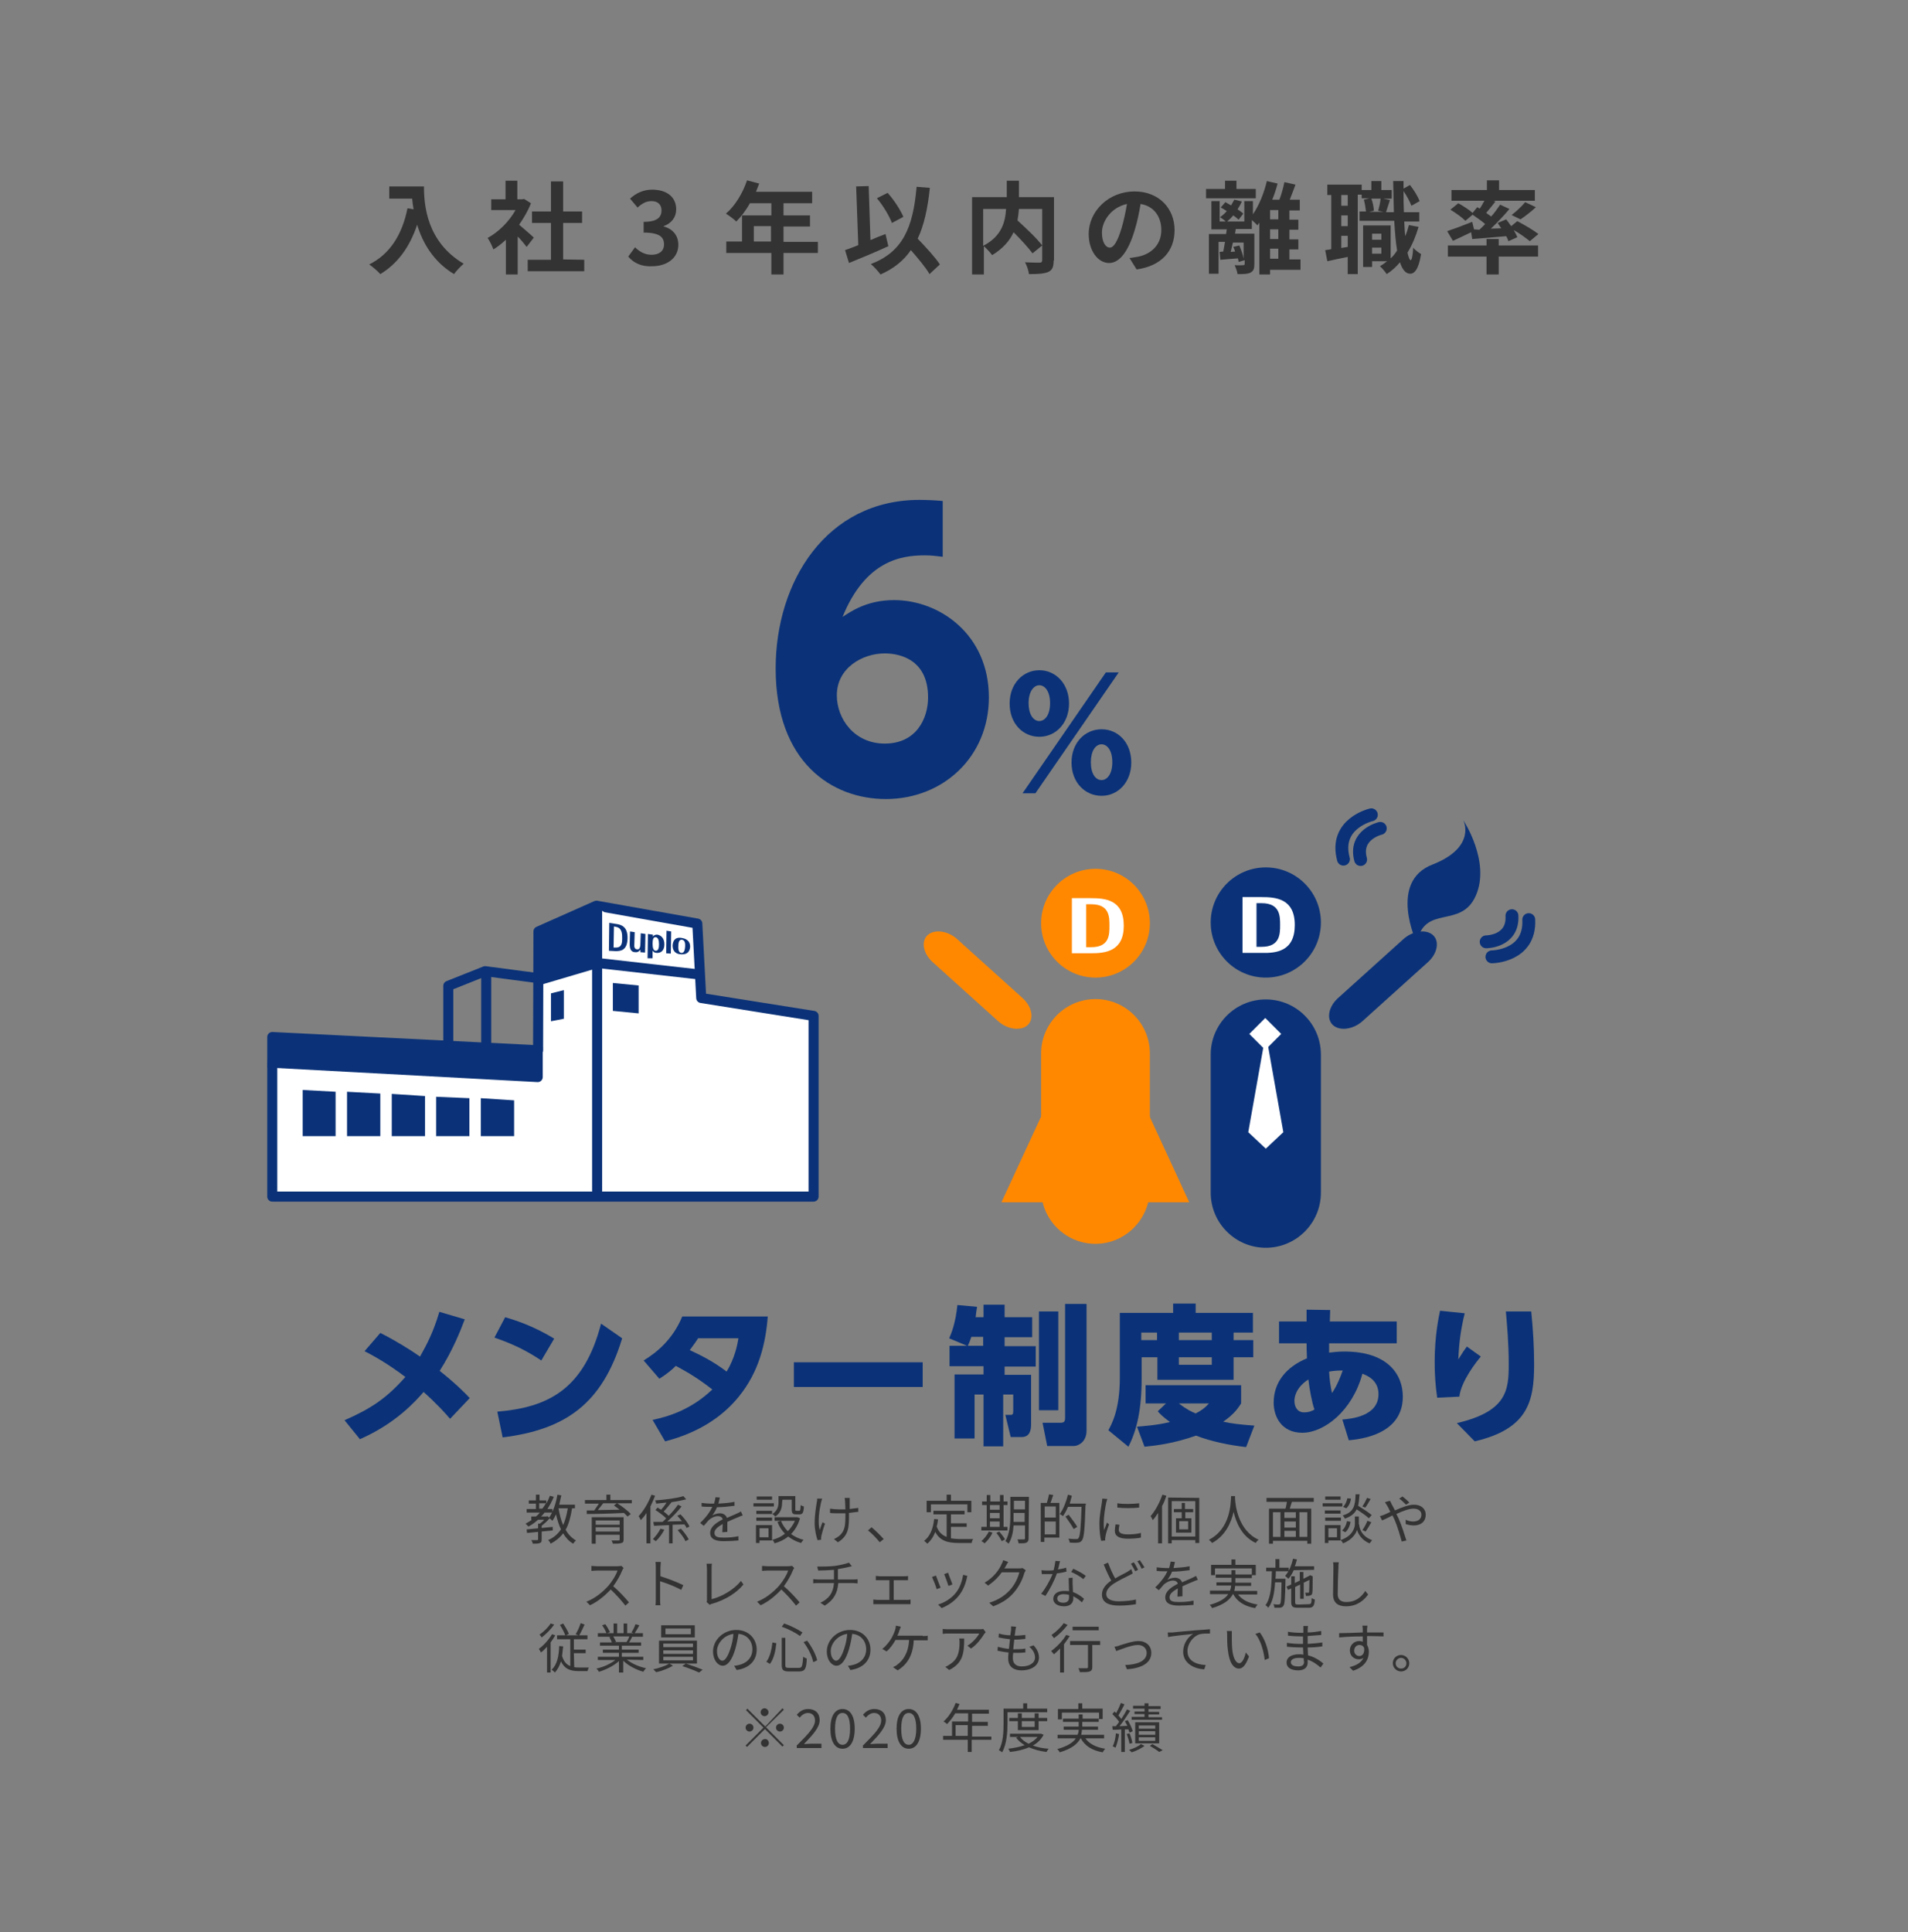 <?xml version="1.0" encoding="utf-8"?>
<!-- Generator: Adobe Illustrator 24.1.1, SVG Export Plug-In . SVG Version: 6.00 Build 0)  -->
<svg version="1.1" id="レイヤー_1" xmlns="http://www.w3.org/2000/svg" xmlns:xlink="http://www.w3.org/1999/xlink" x="0px"
	 y="0px" width="533.3px" height="540px" viewBox="0 0 533.3 540" style="enable-background:new 0 0 533.3 540;"
	 xml:space="preserve">
<rect x="0" y="0" width="533.3" height="540" fill="#808080" stroke="none"/>
<style type="text/css">
	.st0{fill:none;}
	.st1{fill:#333333;}
	.st2{fill:#FFFFFF;stroke:#0B3278;stroke-width:2.805;stroke-linecap:round;stroke-linejoin:round;stroke-miterlimit:10;}
	.st3{fill:#FFFFFF;stroke:#0B3278;stroke-width:2.805;stroke-linecap:square;stroke-linejoin:round;stroke-miterlimit:10;}
	.st4{fill:#0B3278;}
	.st5{fill:none;stroke:#0B3278;stroke-width:2.805;stroke-linecap:square;stroke-linejoin:round;stroke-miterlimit:10;}
	.st6{fill:none;stroke:#0B3278;stroke-width:2.805;stroke-linecap:round;stroke-linejoin:round;stroke-miterlimit:10;}
	.st7{fill:#FFFFFF;}
	.st8{fill:#FF8800;}
	.st9{fill:none;stroke:#0B3278;stroke-width:3.603;stroke-linecap:round;stroke-linejoin:round;stroke-miterlimit:10;}
</style>
<g>
	<g>
		<rect class="st0" width="533.3" height="540"/>
	</g>
	<g>
		<g>
			<g>
				<path class="st1" d="M118.5,52.1c0,5.3,0.8,15.5,11.1,21.6c-0.7,0.6-2.1,2-2.7,2.9c-5.8-3.5-8.8-8.8-10.3-13.8
					c-2.1,6.3-5.5,10.9-10.3,13.8c-0.6-0.7-2.2-2.1-3.1-2.7c5.8-2.9,9.2-8.3,10.7-15.7l1.7,0.3c-0.2-1.1-0.3-2.1-0.4-3h-6.4v-3.4
					H118.5z"/>
			</g>
			<g>
				<path class="st1" d="M147.2,69c-0.6-0.8-1.5-1.9-2.5-2.9v10.6h-3.3V67c-1.1,1-2.3,2-3.5,2.7c-0.3-0.9-1.1-2.5-1.6-3.2
					c3.1-1.7,6-4.6,7.8-7.8h-6.8v-3h4v-5.2h3.3v5.2h1.3l0.6-0.1l1.9,1.2c-0.8,2.1-2,4.1-3.3,6c1.3,1.1,3.5,3,4.1,3.6L147.2,69z
					 M163.3,72.6v3.2h-15.8v-3.2h6.5V62.3h-5.3v-3.2h5.3v-8.4h3.4v8.4h5.3v3.2h-5.3v10.2L163.3,72.6L163.3,72.6z"/>
			</g>
			<g>
				<path class="st1" d="M175.6,71.7l1.9-2.6c1.2,1.2,2.7,2.1,4.6,2.1c2.1,0,3.5-1,3.5-2.9c0-2-1.2-3.3-5.7-3.3v-3
					c3.8,0,5-1.3,5-3.2c0-1.6-1-2.6-2.8-2.6c-1.5,0-2.7,0.7-3.9,1.8l-2.1-2.5c1.8-1.6,3.8-2.5,6.2-2.5c4,0,6.7,2,6.7,5.5
					c0,2.2-1.3,3.9-3.5,4.7v0.1c2.4,0.6,4.1,2.4,4.1,5.1c0,3.8-3.3,6-7.3,6C179.3,74.6,177,73.4,175.6,71.7z"/>
			</g>
			<g>
				<path class="st1" d="M228.5,70.7H219v6h-3.4v-6H203v-3.2h4.4v-7.3h8.2v-3.4h-6c-1.1,2-2.5,3.8-3.8,5.1c-0.6-0.6-2.1-1.7-2.9-2.2
					c2.5-2.1,4.7-5.7,5.9-9.3l3.4,0.9c-0.3,0.8-0.6,1.5-0.9,2.3H227v3.2h-8v3.4h7.4v3.1H219v4.3h9.6v3.1H228.5z M215.5,67.5v-4.3
					h-4.8v4.3H215.5z"/>
			</g>
			<g>
				<path class="st1" d="M248.3,68.8c-3.7,1.7-7.8,3.4-11,4.7l-1.1-3.6c1.1-0.4,2.3-0.8,3.7-1.4l-0.6-16.4l3.5-0.1l0.5,15.1
					c1.4-0.6,2.8-1.2,4.2-1.7L248.3,68.8z M259.8,76.6c-1-1.8-3.2-4.4-5.2-6.7c-2,2.9-4.8,5.2-8.5,6.8c-0.5-0.7-1.8-2.2-2.7-2.9
					c8.9-3.4,11.8-10.1,12.8-21.6l3.7,0.3c-0.6,5.7-1.6,10.4-3.4,14.2c2.3,2.4,4.9,5.2,6.2,7.2L259.8,76.6z M249.3,62.3
					c-0.7-1.9-2.5-4.9-4.2-6.9l3-1.5c1.8,2,3.6,4.8,4.4,6.7L249.3,62.3z"/>
			</g>
			<g>
				<path class="st1" d="M294.5,72.8c0,1.8-0.4,2.7-1.5,3.2s-2.9,0.6-5.4,0.6c-0.1-1-0.6-2.4-1.1-3.3c1.7,0.1,3.5,0.1,4.1,0.1
					c0.5,0,0.7-0.2,0.7-0.7V58.4h-6.5c-0.1,1-0.2,2.1-0.4,3.2c2.4,2.2,5.4,5,6.9,7l-2.7,2.2c-1.1-1.5-3.2-3.8-5.3-5.9
					c-1.1,2.4-3,4.6-6,6.4c-0.5-0.7-1.5-1.8-2.3-2.5v7.9h-3.3V55.1h9.7v-4.6h3.4v4.6h9.8v17.7H294.5z M274.8,68.7
					c5.3-2.7,6.2-6.9,6.4-10.3h-6.4V68.7z"/>
			</g>
			<g>
				<path class="st1" d="M315.7,72.1c1.1-0.1,1.8-0.3,2.6-0.4c3.6-0.8,6.3-3.4,6.3-7.4c0-3.8-2.1-6.7-5.8-7.3
					c-0.4,2.4-0.9,4.9-1.7,7.5c-1.7,5.6-4.1,9-7.1,9c-3.1,0-5.7-3.4-5.7-8.1c0-6.4,5.6-11.9,12.8-11.9c6.9,0,11.2,4.8,11.2,10.8
					c0,5.8-3.6,10-10.6,11L315.7,72.1z M313.5,63.7c0.6-2,1.1-4.4,1.5-6.7c-4.6,1-7,5-7,8c0,2.8,1.1,4.2,2.2,4.2
					C311.3,69.2,312.4,67.4,313.5,63.7z"/>
			</g>
			<g>
				<path class="st1" d="M351,55.4h-13.9v-2.6h5.3v-2.3h3.2v2.3h5.4V55.4z M363.2,75.4H355v1.3h-3V62.2c-0.2,0.3-0.4,0.5-0.5,0.8
					c-0.4-0.4-1-1-1.6-1.5V64h-4.5l-0.2,1.3h5.4v8.5c0,1.3-0.2,1.9-1.1,2.4c-0.8,0.4-2,0.4-3.6,0.4c-0.1-0.8-0.5-1.8-0.8-2.5
					c1,0.1,2,0,2.4,0c0.3,0,0.4-0.1,0.4-0.4v-1l-1.7,0.5c0-0.3-0.1-0.6-0.2-1c-1.7,0.1-3.4,0.3-4.9,0.4l-0.2-2.2l1-0.1
					c0.2-0.8,0.3-1.8,0.5-2.7h-1.8v8.9h-2.7V65.4h4.8c0.1-0.5,0.1-0.9,0.2-1.3h-4.3v-7.9h2.3v5.7h1.7c-0.4-0.4-1.1-0.9-1.6-1.2
					c0.7-0.5,1.3-1,1.9-1.7c-0.6-0.4-1.1-0.7-1.7-1l1.3-1.5c0.5,0.3,1.1,0.6,1.6,0.9c0.3-0.5,0.6-1.1,0.9-1.6l2.1,0.5
					c-0.3,0.8-0.8,1.5-1.2,2.2c0.6,0.4,1.2,0.8,1.6,1.2l-1.3,1.7c-0.4-0.4-0.9-0.8-1.5-1.2c-0.5,0.6-1.1,1.2-1.7,1.7h4.8v-5.7h2.4
					v3.7c1.7-2.5,3.1-5.9,3.9-9.3l3,0.7c-0.4,1.5-0.9,3.1-1.5,4.5h2c0.6-1.5,1.1-3.4,1.4-4.9l3.1,0.7c-0.5,1.4-1.1,2.9-1.6,4.2h2.8
					v3h-2.9v2.6h2.5v2.8h-2.5v2.7h2.5v2.8h-2.5v2.8h3.1v2.9C363.5,75.4,363.2,75.4,363.2,75.4z M344.6,67.8
					c-0.2,0.9-0.4,1.8-0.6,2.6l1.2-0.1c-0.1-0.5-0.3-0.9-0.5-1.3l1.7-0.4c0.5,1.2,1,2.6,1.2,3.7v-4.5
					C347.6,67.8,344.6,67.8,344.6,67.8z M357.3,58.7H355v2.6h2.3V58.7z M357.3,64.1H355v2.7h2.3V64.1z M355,72.3h2.3v-2.8H355V72.3z
					"/>
			</g>
			<g>
				<path class="st1" d="M396.5,63.4c-0.8,2.7-1.8,5.1-3.1,7.2c0.3,1.3,0.6,2.1,0.9,2.1s0.6-1.3,0.7-3.5c0.5,0.7,1.7,1.5,2.2,1.8
					c-0.7,4.5-2,5.5-3,5.5c-1.3,0-2.2-1.1-2.9-3.2c-1.1,1.3-2.3,2.4-3.7,3.3c-0.4-0.6-1.3-1.7-1.9-2.2c0.7-0.4,1.4-0.9,2-1.4h-4.2
					v1.6H381V63h7.7v9.2c0.7-0.6,1.3-1.4,1.8-2.2c-0.4-2.3-0.6-5.1-0.8-8.3H380v-2.6h1.8c-0.1-0.9-0.3-2.3-0.6-3.3l1.6-0.4h-2.2v-1
					h-1.1v22.2h-2.8v-4.8c-2,0.4-4,0.8-5.7,1.2l-0.6-3.1c0.5-0.1,1.1-0.1,1.7-0.3V54.5H371v-2.9h9.6v1.5h2.7v-2.5h2.8v2.5h2.9v2.4
					h-2.4l1.9,0.4c-0.4,1.2-0.8,2.5-1.1,3.4h2.2c-0.1-2.7-0.1-5.6-0.2-8.7h2.9v2.1l1.8-1c1.1,1.4,2.2,3.2,2.7,4.5l-2.3,1.3
					c-0.4-1.1-1.3-2.8-2.2-4.1c0,2.1,0,4,0.1,5.9h4.3v2.6h-4.2c0.1,1.5,0.1,2.9,0.3,4.1c0.4-1,0.7-2,1-3.1L396.5,63.4z M376.7,54.5
					h-1.8v3h1.8V54.5z M376.7,60.2h-1.8v3h1.8V60.2z M376.7,69v-3.1h-1.8v3.4L376.7,69z M383.3,55.5c0.4,1.1,0.7,2.5,0.7,3.4
					l-1.3,0.3h4l-1.5-0.3c0.3-1,0.6-2.4,0.7-3.4H383.3z M383.5,65.3V67h2.6v-1.7H383.5z M386.1,70.9v-1.7h-2.6v1.7H386.1z"/>
			</g>
			<g>
				<path class="st1" d="M413.5,64.2c0.5-0.5,1.1-1,1.6-1.6c-1-0.9-2.4-1.8-3.5-2.6l-2,1.7c-0.9-0.9-2.7-2.2-4.2-3.1l2.2-1.8
					c1.3,0.7,3,1.8,4,2.7l1.3-1.6l0.7,0.4c0.5-0.7,0.9-1.5,1.3-2.2h-9.2v-3h9.9v-2.7h3.4v2.7h10v3h-11.6l0.6,0.2
					c-0.9,1.1-1.8,2.3-2.6,3.2c0.5,0.4,1,0.7,1.4,1c1-1.1,1.8-2.3,2.5-3.3l2.6,1.2c-1.5,1.8-3.4,3.8-5.2,5.5l2.9-0.1
					c-0.3-0.5-0.7-1-1-1.5l2.4-1c0.4,0.6,1,1.3,1.4,1.9l1.7-1.4c1.9,1,4.5,2.5,5.9,3.6l-2.4,2c-1-0.8-2.7-2.1-4.5-3.1
					c0.4,0.7,0.8,1.4,1,2l-2.5,1.1c-0.1-0.4-0.3-0.9-0.6-1.4c-3.4,0.3-6.8,0.6-9.5,0.8l-0.3-1.9c-1.8,0.9-3.6,1.7-5.1,2.4l-1.6-2.7
					c1.8-0.6,4.5-1.6,7-2.6l0.5,2.1L413.5,64.2z M418.9,68.6h11v3.1h-11v5h-3.4v-5h-10.8v-3.1h10.8v-1.8h3.4V68.6z M422.5,60.1
					c1.3-1,2.8-2.4,3.8-3.6l3,1.4c-1.4,1.3-3.1,2.6-4.3,3.4L422.5,60.1z"/>
			</g>
		</g>
	</g>
	<g>
		<g>
			<g>
				<g>
					<g>
						<polygon class="st2" points="76.1,289.8 150.4,293.5 150.5,260.3 166.7,253.1 194.9,258.1 196,278.9 227.4,283.9 227.4,334.4 
							76.1,334.4 						"/>
						<polyline class="st3" points="195.2,272.3 166.9,269.1 166.9,253.6 						"/>
						<g>
							<g>
								<g>
									<path class="st4" d="M183.8,261.2c-0.9-0.1-1.3,0.5-1.3,0.6v-0.6l-1.4-0.2l-0.1,6.8h1.4v-2.2c0,0.1,0.3,0.7,1.3,0.7
										c0.9,0,2-0.5,2-2.4C185.7,262.1,184.7,261.4,183.8,261.2z M183.3,265.7c-0.7,0-0.9-0.9-0.9-2s0.2-1.9,0.9-1.8s0.9,1,0.9,2
										C184.2,264.9,184,265.7,183.3,265.7z"/>
									<path class="st4" d="M179,265.4v0.7l1.3,0.1l0.1-5.2l-1.3-0.2l-0.1,2.9c0,1.1-0.3,1.7-0.9,1.6c-0.7,0-0.9-0.7-0.8-1.4
										l0.1-3.4l-1.3-0.2l-0.1,3.6c0,1.6,0.6,2.2,1.6,2.2C178.4,266.2,178.8,265.6,179,265.4z"/>
									<path class="st4" d="M190.5,262.1L190.5,262.1c-2-0.3-2.4,1-2.5,2.1c0,1.1,0.4,2.4,2.4,2.5s2.4-1.1,2.5-2.1
										C192.9,263.6,192.5,262.4,190.5,262.1z M190.5,266.3c-0.4,0-1-0.3-0.9-1.9c0-1.7,0.6-1.8,1-1.8c0.4,0.1,1,0.3,0.9,1.9
										S190.9,266.3,190.5,266.3z"/>
									<polygon class="st4" points="187.6,260.3 187.5,266.5 186.2,266.4 186.3,260.1 									"/>
									<path class="st4" d="M175.4,262.3L175.4,262.3c0.1-3.4-1.8-3.9-3.2-4.1l-1.9-0.3l-0.1,7.8l1.9,0.1
										C173.5,265.8,175.3,265.6,175.4,262.3z M172,264.8h-0.5l0.1-5.9l0.5,0.1c1.8,0.3,1.8,2,1.8,3.2
										C173.9,263.3,173.9,264.9,172,264.8z"/>
								</g>
							</g>
						</g>
						<line class="st5" x1="166.9" y1="269.1" x2="151" y2="273.8"/>
						<polyline class="st3" points="76.2,297 150.3,301 150.3,294 						"/>
					</g>
					<polygon class="st4" points="150.5,260.3 150.4,274.3 166.9,269.1 166.7,253.1 					"/>
					<polygon class="st4" points="76.1,289.8 150.3,293.5 150.3,301 76.2,297 					"/>
				</g>
				<line class="st6" x1="166.9" y1="270.6" x2="166.9" y2="332.8"/>
				<polyline class="st6" points="150,273.3 135.6,271.4 125.3,275.5 125.3,293.2 				"/>
				<line class="st6" x1="135.9" y1="273" x2="135.9" y2="291.9"/>
			</g>
		</g>
		<polygon class="st4" points="171.3,274.7 178.5,275.4 178.5,283.2 171.3,282.5 		"/>
		<polygon class="st4" points="134.4,306.9 143.7,307.5 143.7,317.5 134.4,317.5 		"/>
		<polygon class="st4" points="121.9,306.5 131.2,306.9 131.2,317.5 121.9,317.5 		"/>
		<polygon class="st4" points="109.5,305.7 118.8,306.3 118.8,317.5 109.5,317.5 		"/>
		<polygon class="st4" points="97,305.1 106.3,305.6 106.3,317.5 97,317.5 		"/>
		<polygon class="st4" points="84.6,304.6 93.8,305.1 93.8,317.5 84.6,317.5 		"/>
		<polygon class="st4" points="157.6,276.7 154,277.6 154,285.4 157.6,284.7 		"/>
	</g>
	<g>
		<g>
			<g>
				<g>
					<g>
						<g>
							<circle class="st4" cx="353.8" cy="257.8" r="15.4"/>
							<path class="st4" d="M353.8,348.7L353.8,348.7c-8.5,0-15.4-6.9-15.4-15.4v-38.6c0-8.5,6.9-15.4,15.4-15.4l0,0
								c8.5,0,15.4,6.9,15.4,15.4v38.6C369.2,341.8,362.3,348.7,353.8,348.7z"/>
							<path class="st7" d="M361.9,258.5L361.9,258.5c0-7.4-5.3-7.8-9.3-7.8h-5.3v15.6h5.3C356.7,266.4,361.9,265.9,361.9,258.5z
								 M352.6,264.6h-1.4v-12.2h1.4c5.2,0,5.2,3.6,5.2,6.1C357.8,261,357.8,264.6,352.6,264.6z"/>
						</g>
						<g>
							
								<rect x="350.6" y="285.8" transform="matrix(0.707 -0.707 0.707 0.707 -100.739 334.757)" class="st7" width="6.3" height="6.3"/>
							<polygon class="st7" points="353.8,288.8 348.9,316.4 353.8,321 358.7,316.4 							"/>
						</g>
					</g>
					<g>
						<path class="st4" d="M380.9,285.3c-2.6,2.4-6.4,2.9-8.3,1.2c-1.9-1.7-1.3-5.1,1.3-7.5l18.3-16.5c2.6-2.4,6.4-2.9,8.3-1.2
							s1.3,5.1-1.3,7.5L380.9,285.3z"/>
					</g>
				</g>
				<g>
					<g>
						<g>
							<circle class="st8" cx="306.2" cy="258" r="15.2"/>
							<path class="st8" d="M306.2,347.6L306.2,347.6c-8.4,0-15.2-6.8-15.2-15.2v-38c0-8.4,6.8-15.2,15.2-15.2l0,0
								c8.4,0,15.2,6.8,15.2,15.2v38C321.3,340.8,314.5,347.6,306.2,347.6z"/>
							<path class="st7" d="M314.1,258.7L314.1,258.7c0-7.3-5.2-7.7-9.2-7.7h-5.3v15.4h5.3C308.9,266.4,314.1,265.9,314.1,258.7z
								 M305,264.7h-1.4v-12h1.4c5.1,0,5.1,3.5,5.1,6S310.1,264.7,305,264.7z"/>
						</g>
						<polygon class="st8" points="306.2,279.2 279.9,336 332.4,336 						"/>
					</g>
					<g>
						<path class="st8" d="M278.9,285.3c2.6,2.4,6.4,2.9,8.3,1.2c1.9-1.7,1.3-5.1-1.3-7.5l-18.3-16.5c-2.6-2.4-6.4-2.9-8.3-1.2
							c-1.9,1.7-1.3,5.1,1.3,7.5L278.9,285.3z"/>
					</g>
				</g>
			</g>
			<path class="st4" d="M396,263.5c0,0-8.1-17.1,4.4-21.9c12.5-4.9,8.6-12.4,8.6-12.4s7.7,11.6,3.5,21.1S398.1,252.5,396,263.5z"/>
		</g>
		<g>
			<path class="st9" d="M385.8,231.5c0,0-7.4,1.7-5.5,8.7"/>
			<path class="st9" d="M383.3,227.7c0,0-10.5,2.4-7.8,12.4"/>
		</g>
		<g>
			<path class="st9" d="M415.4,263.2c0,0,7.6,0,7.2-7.3"/>
			<path class="st9" d="M417,267.4c0,0,10.8-0.1,10.3-10.4"/>
		</g>
	</g>
	<g>
		<g>
			<path class="st1" d="M159.9,421.5c-0.4,2.4-0.9,4.4-1.8,6c0.7,1.3,1.7,2.3,2.9,3c-0.3,0.2-0.6,0.6-0.8,0.9
				c-1.2-0.7-2.1-1.7-2.8-2.9c-0.9,1.2-2,2.1-3.5,2.9c-0.1-0.3-0.4-0.8-0.7-1c1.6-0.7,2.7-1.7,3.6-3c-0.6-1.2-1-2.6-1.4-4.2
				c-0.3,0.7-0.6,1.2-1,1.8c-0.2-0.2-0.5-0.5-0.8-0.7c-0.6,0.8-1.5,1.5-2.2,2.1v0.6c1-0.1,2-0.2,3.1-0.3v1l-3.1,0.3v2.2
				c0,0.6-0.1,0.9-0.5,1c-0.4,0.2-1,0.2-2,0.2c0-0.3-0.2-0.7-0.4-1c0.8,0,1.4,0,1.6,0c0.2,0,0.3-0.1,0.3-0.2v-2.1
				c-1.2,0.1-2.2,0.2-3.1,0.3l-0.1-1c0.9-0.1,2-0.2,3.2-0.3v-1.3h0.5c0.4-0.3,0.9-0.7,1.2-1.1h-1.7c-0.8,0.7-1.7,1.4-2.7,1.9
				c-0.2-0.2-0.6-0.6-0.8-0.8c0.6-0.3,1.2-0.7,1.8-1.1h-0.2v-0.9h1.3c0.4-0.3,0.8-0.7,1.1-1.1h-3.7v-1h2.6v-1.5h-2v-0.9h2v-1.6h1
				v1.6h1.9v0.9c0.4-0.7,0.7-1.4,1-2.2l1.1,0.3c-0.5,1.2-1.1,2.3-1.8,3.4h1.4v1h-2.2c-0.3,0.4-0.6,0.8-1,1.1h1.6l0.2-0.1l0.5,0.4
				c1.1-1.6,1.9-4,2.3-6.4l1.1,0.2c-0.2,0.9-0.4,1.8-0.6,2.6h4.4v1L159.9,421.5L159.9,421.5z M151.6,421.6c0.4-0.5,0.7-1,1-1.5h-1.9
				v1.5H151.6z M156.1,421.5c0.3,1.7,0.7,3.3,1.3,4.7c0.6-1.3,1-2.9,1.3-4.7H156.1L156.1,421.5z"/>
			<path class="st1" d="M176.4,420.1h-3.9c1.3,0.8,3,2.1,3.8,3l-0.9,0.7c-0.3-0.3-0.6-0.6-1-1c-3.8,0.2-7.8,0.3-10.4,0.3v-1h2.1
				c0.4-0.6,0.9-1.3,1.3-1.9h-3.9v-1h6v-1.5h1.1v1.5h6v0.9H176.4z M174.3,430.2c0,0.6-0.1,0.9-0.6,1c-0.5,0.2-1.2,0.2-2.4,0.2
				c-0.1-0.3-0.2-0.7-0.4-0.9c0.9,0,1.7,0,2,0c0.2,0,0.3-0.1,0.3-0.3v-1.3h-6.7v2.5h-1.1V424h8.9V430.2z M166.5,424.9v1.2h6.7v-1.2
				H166.5z M173.2,428v-1.2h-6.7v1.2H173.2z M168.6,420.1c-0.5,0.6-1,1.3-1.5,1.9c1.8,0,4-0.1,6.1-0.1c-0.5-0.4-1.1-0.8-1.6-1.2
				l0.8-0.6L168.6,420.1L168.6,420.1z"/>
			<path class="st1" d="M183.1,418c-0.4,1-0.8,2-1.3,3v10.3h-1.1v-8.5c-0.5,0.8-1,1.4-1.6,2c-0.1-0.3-0.4-0.8-0.6-1.1
				c1.4-1.5,2.7-3.7,3.6-6L183.1,418z M185.7,427.5c-0.6,1.1-1.5,2.4-2.4,3.2c-0.2-0.2-0.6-0.4-0.8-0.6c0.8-0.8,1.7-2,2.1-2.9
				L185.7,427.5z M191.9,427c-0.1-0.3-0.3-0.6-0.6-1c-1.1,0-2.2,0.1-3.3,0.1v5.2h-1v-5.1c-1.6,0.1-3,0.1-4.2,0.2l-0.2-1.1
				c0.7,0,1.6,0,2.6,0c0.3-0.3,0.7-0.6,1-1c-0.7-0.7-2-1.7-3-2.3l0.6-0.7c0.3,0.2,0.6,0.4,1,0.6c0.5-0.6,1.1-1.3,1.5-2
				c-1,0.1-2,0.2-2.9,0.3c0-0.3-0.2-0.7-0.3-0.9c2.8-0.2,6.1-0.6,7.9-1.2l0.8,0.9c-1.2,0.3-2.7,0.6-4.2,0.8h0.1
				c-0.7,0.9-1.5,1.9-2.2,2.6c0.5,0.4,1,0.8,1.4,1.2c1-1,1.9-2.1,2.6-3.1l1,0.5c-1.1,1.4-2.6,3-4,4.2c1.3,0,2.7-0.1,4.1-0.1
				c-0.4-0.5-0.8-1-1.3-1.5l0.9-0.4c1,1,2.1,2.4,2.5,3.4L191.9,427z M190.3,427.2c0.9,0.9,1.8,2.2,2.2,3l-0.9,0.5
				c-0.4-0.9-1.3-2.1-2.2-3.1L190.3,427.2z"/>
			<path class="st1" d="M201.9,428.2c0-0.6,0.1-1.5,0.1-2.3c-1.4,0.8-2.3,1.5-2.3,2.5c0,1.2,1.2,1.3,2.7,1.3c1.2,0,2.7-0.1,4-0.4
				v1.2c-1.1,0.1-2.8,0.2-4.1,0.2c-2.1,0-3.8-0.5-3.8-2.3s1.8-2.9,3.5-3.8c-0.1-0.6-0.7-0.9-1.3-0.9c-1,0-1.9,0.5-2.6,1.1
				c-0.4,0.4-0.8,1-1.4,1.6l-1-0.8c1.9-1.8,2.9-3.4,3.4-4.5h-0.6c-0.6,0-1.6,0-2.4-0.1v-1c0.8,0.1,1.8,0.2,2.5,0.2c0.3,0,0.6,0,1,0
				c0.2-0.7,0.3-1.3,0.4-1.8l1.2,0.1c-0.1,0.4-0.2,1-0.4,1.7c1.5-0.1,3.1-0.2,4.5-0.5v1.1c-1.5,0.2-3.3,0.4-4.9,0.4
				c-0.3,0.8-0.8,1.6-1.3,2.3c0.5-0.3,1.4-0.6,2.1-0.6c1,0,1.7,0.5,2,1.3c1-0.5,1.9-0.8,2.7-1.2c0.5-0.2,0.8-0.4,1.2-0.6l0.5,1.1
				c-0.4,0.1-0.9,0.3-1.3,0.5c-0.8,0.3-1.9,0.8-3,1.3c0,0.9,0,2.1,0,2.8L201.9,428.2L201.9,428.2L201.9,428.2z"/>
			<path class="st1" d="M216.3,421h-5.7v-0.9h5.7V421z M215.8,430.5h-3.5v0.7h-1v-5h4.5V430.5z M211.4,422.2h4.4v0.9h-4.4V422.2z
				 M211.4,424.1h4.4v0.9h-4.4V424.1z M215.8,419.1h-4.3v-0.9h4.3V419.1z M212.3,427.1v2.5h2.5v-2.5H212.3z M218.6,419.9
				c0,1.3-0.3,2.9-1.9,3.9c-0.2-0.2-0.6-0.6-0.8-0.7c1.4-0.9,1.7-2.2,1.7-3.2v-1.8h4.7v3.7c0,0.3,0,0.4,0.3,0.4h0.8
				c0.3,0,0.3-0.2,0.4-1.6c0.2,0.2,0.6,0.3,0.9,0.4c-0.1,1.8-0.4,2.2-1.2,2.2h-1c-0.9,0-1.2-0.3-1.2-1.4v-2.7h-2.6L218.6,419.9
				L218.6,419.9z M223.6,424.3c-0.5,1.8-1.4,3.3-2.5,4.4c1,0.7,2.1,1.3,3.5,1.6c-0.2,0.2-0.6,0.7-0.7,0.9c-1.4-0.4-2.5-1-3.6-1.8
				c-1.1,0.9-2.4,1.5-3.8,1.9c-0.1-0.3-0.4-0.8-0.6-1c1.3-0.3,2.5-0.9,3.5-1.7c-0.9-0.9-1.6-2-2.1-3.3l1-0.3
				c0.4,1.1,1.1,2.1,1.9,2.9c0.8-0.8,1.5-1.8,2-2.9h-5.7v-1h6.2h0.2L223.6,424.3z"/>
			<path class="st1" d="M229.8,418.8c-0.1,0.3-0.2,0.7-0.3,1c-0.5,2.2-1,5.4-0.4,7.8c0.2-0.6,0.5-1.5,0.8-2.2l0.7,0.4
				c-0.4,1-0.8,2.5-1,3.3c0,0.2-0.1,0.5-0.1,0.7v0.5l-1,0.1c-0.3-0.9-0.8-2.8-0.8-4.7c0-2.4,0.4-4.7,0.6-5.9c0.1-0.3,0.1-0.7,0.1-1
				L229.8,418.8z M239.7,422.5c-0.7,0.1-1.5,0.2-2.4,0.3v0.5c0,3.4,0,5.8-3.1,7.7l-1.1-0.9c0.5-0.2,1.1-0.6,1.5-0.9
				c1.6-1.4,1.7-3,1.7-5.9v-0.4c-0.6,0-1.3,0-1.9,0c-0.7,0-1.8,0-2.4-0.1v-1.2c0.6,0.1,1.6,0.2,2.4,0.2c0.6,0,1.2,0,1.9,0
				c0-0.9-0.1-1.9-0.1-2.3c0-0.3-0.1-0.7-0.1-0.9h1.4c0,0.3,0,0.5,0,0.9c0,0.3,0,1.3,0,2.2c0.9-0.1,1.7-0.2,2.4-0.3v1.1L239.7,422.5
				L239.7,422.5z"/>
			<path class="st1" d="M245.9,431c-1-1.2-2.2-2.5-3.3-3.3l1-0.9c1.1,0.9,2.4,2.2,3.4,3.3L245.9,431z"/>
			<path class="st1" d="M265.8,429.9c0.7,0.1,1.6,0.2,2.4,0.2c0.5,0,3.1,0,3.8,0c-0.2,0.3-0.4,0.8-0.4,1.1h-3.5
				c-3.1,0-5.3-0.5-6.7-3.1c-0.5,1.4-1.3,2.5-2.2,3.3c-0.2-0.2-0.6-0.6-0.9-0.8c1.7-1.3,2.5-3.4,2.8-6.1l1.1,0.1
				c-0.1,0.7-0.2,1.4-0.4,2c0.6,1.6,1.5,2.4,2.8,2.9v-6.3h-3.7v-1h8.7v1h-3.8v2.5h4.4v1h-4.4L265.8,429.9L265.8,429.9z M260.1,422.6
				H259v-3.2h5.6v-1.7h1.2v1.7h5.7v3.2h-1.1v-2.2h-10.2v2.2H260.1z"/>
			<path class="st1" d="M281.6,427.7h-7.3v-1h1.5v-6.1h-1.3v-1h1.3v-1.8h1v1.8h2.7v-1.8h1v1.8h1.1v1h-1.1v6.1h1.1L281.6,427.7
				L281.6,427.7z M277.4,428.3c-0.5,1.2-1.4,2.3-2.2,3c-0.2-0.2-0.6-0.5-0.9-0.6c0.8-0.7,1.6-1.7,2.1-2.7L277.4,428.3z M276.7,420.6
				v1.3h2.7v-1.3H276.7z M276.7,424.3h2.7v-1.5h-2.7V424.3z M276.7,426.7h2.7v-1.5h-2.7V426.7z M279.3,428c0.6,0.7,1.3,1.6,1.6,2.2
				l-0.9,0.5c-0.3-0.6-0.9-1.6-1.5-2.3L279.3,428z M287.5,429.9c0,0.7-0.2,1-0.6,1.2s-1.1,0.2-2.2,0.2c0-0.3-0.2-0.8-0.3-1.1
				c0.8,0,1.5,0,1.8,0c0.2,0,0.3-0.1,0.3-0.3v-3.6h-3.2c-0.1,1.8-0.5,3.7-1.4,5.1c-0.2-0.2-0.6-0.6-0.9-0.7c1.2-2,1.4-4.8,1.4-7
				v-5.4h5.2L287.5,429.9L287.5,429.9z M286.4,425.3v-2.5h-3.1v1c0,0.5,0,1,0,1.5H286.4z M283.4,419.4v2.4h3.1v-2.4H283.4z"/>
			<path class="st1" d="M294.4,417.8c-0.3,0.7-0.5,1.6-0.8,2.2h2.5v9.7h-4.2v1.2h-1V420h1.7c0.2-0.7,0.5-1.7,0.6-2.4L294.4,417.8z
				 M295.1,421H292v3.1h3.1V421z M295.1,428.8v-3.6H292v3.6H295.1z M303.4,420.6c-0.2,6.8-0.4,9.1-1,9.9c-0.3,0.4-0.7,0.6-1.2,0.6
				c-0.5,0.1-1.4,0-2.2,0c0-0.3-0.2-0.8-0.4-1.1c1,0.1,1.9,0.1,2.2,0.1c0.3,0,0.5,0,0.6-0.2c0.5-0.5,0.7-2.8,0.9-8.8h-3.8
				c-0.4,1-0.9,1.9-1.4,2.6c-0.2-0.2-0.7-0.5-0.9-0.6c1-1.3,1.8-3.4,2.3-5.4l1.1,0.3c-0.2,0.7-0.4,1.5-0.6,2.2h4.5v0.4H303.4z
				 M300.1,427.3c-0.5-0.9-1.5-2.4-2.3-3.5l0.9-0.5c0.8,1.1,1.9,2.5,2.4,3.4L300.1,427.3z"/>
			<path class="st1" d="M309.5,418.9c-0.1,0.3-0.2,0.7-0.3,1c-0.3,1.4-0.7,4-0.7,5.7c0,0.7,0,1.3,0.1,2c0.3-0.7,0.6-1.5,0.8-2.1
				l0.6,0.5c-0.4,1-0.9,2.6-1,3.3c0,0.2-0.1,0.5-0.1,0.7v0.5l-1.1,0.1c-0.3-1-0.5-2.8-0.5-4.8c0-2.2,0.5-4.7,0.7-6
				c0-0.3,0.1-0.7,0.1-1L309.5,418.9z M312.9,426.1c-0.1,0.5-0.2,1-0.2,1.4c0,0.7,0.5,1.3,2.5,1.3c1.3,0,2.5-0.1,3.7-0.4v1.3
				c-0.9,0.2-2.2,0.3-3.7,0.3c-2.5,0-3.6-0.8-3.6-2.2c0-0.5,0.1-1.1,0.2-1.8L312.9,426.1z M312.3,420.1c1.6,0.3,4.6,0.2,6.1,0v1.2
				c-1.6,0.2-4.5,0.2-6.1,0V420.1z"/>
			<path class="st1" d="M326,418c-0.3,1-0.7,2-1.2,2.9v10.4h-1.1v-8.5c-0.5,0.7-0.9,1.4-1.5,2c-0.1-0.2-0.4-0.9-0.6-1.1
				c1.3-1.5,2.5-3.7,3.3-6L326,418z M335.2,418.6v12.6h-1.1v-0.8h-6.6v0.9h-1v-12.8L335.2,418.6L335.2,418.6z M334.1,429.4v-9.9
				h-6.6v9.9H334.1z M331.3,422.6v1.7h1.7v4h-4.3v-4h1.6v-1.7h-2.2v-0.9h2.2V420h0.9v1.7h2.3v0.9H331.3z M332.1,425.1h-2.5v2.3h2.5
				V425.1z"/>
			<path class="st1" d="M345.2,418.1c0,0.2,0,0.4,0,0.7c0.1,2,0.9,8.9,6.6,11.5c-0.3,0.2-0.7,0.6-0.8,0.9c-3.9-1.8-5.5-5.7-6.2-8.7
				c-0.7,3-2.2,6.6-6,8.7c-0.2-0.3-0.6-0.6-0.9-0.9c6.1-3.1,6.1-10.3,6.2-12.2H345.2z"/>
			<path class="st1" d="M361.1,419.7c-0.2,0.6-0.4,1.3-0.6,1.9h6v9.8h-1.1v-0.8h-9.6v0.8h-1.1v-9.8h4.6c0.2-0.6,0.3-1.3,0.4-1.9H354
				v-1.1h13.2v1.1H361.1z M355.8,429.5h2.1v-6.9h-2.1V429.5z M362.1,422.6H359v1.6h3.2v-1.6H362.1z M362.1,425.2H359v1.7h3.2v-1.7
				H362.1z M359,429.5h3.2v-1.7H359V429.5z M365.4,422.6h-2.2v6.9h2.2V422.6z"/>
			<path class="st1" d="M375.2,421h-5.5v-0.9h5.5V421z M374.7,430.5h-3.4v0.7h-1v-5h4.4V430.5z M374.7,423h-4.4v-0.9h4.4V423z
				 M370.4,424.1h4.4v0.9h-4.4V424.1z M374.7,419.1h-4.3v-0.9h4.3V419.1z M371.3,427.1v2.5h2.4v-2.5H371.3z M379.9,426
				c0,0.8,0.5,3.3,3.6,4.4c-0.2,0.3-0.5,0.7-0.7,0.9c-2.3-0.9-3.3-2.9-3.5-3.8c-0.2,0.9-1.3,2.8-3.9,3.8c-0.1-0.2-0.4-0.7-0.7-0.9
				c3.5-1.2,4-3.6,4-4.5v-2.1h1.1v2.2H379.9z M375.1,427.7c0.7-0.5,1.2-1.6,1.4-2.6l1,0.2c-0.2,1.1-0.7,2.3-1.5,2.9L375.1,427.7z
				 M382.6,424.3c-0.7-0.7-2.2-1.7-3.4-2.5c-0.6,1.2-1.6,2-3.3,2.6c-0.1-0.3-0.4-0.7-0.6-0.9c3.1-0.9,3.5-2.7,3.6-5.9h1.1
				c-0.1,1.3-0.2,2.3-0.4,3.2c1.3,0.8,3,1.9,3.8,2.6L382.6,424.3z M377.6,418.8c-0.1,1-0.6,2.1-1.3,2.7l-0.9-0.4
				c0.6-0.5,1-1.5,1.2-2.4L377.6,418.8z M383.1,418.9c-0.5,0.8-1,1.8-1.5,2.4l-0.8-0.3c0.4-0.6,1-1.7,1.3-2.4L383.1,418.9z
				 M380.8,427.6c0.5-0.7,1.1-1.8,1.4-2.6l1.1,0.4c-0.5,0.9-1.1,1.9-1.6,2.6L380.8,427.6z"/>
			<path class="st1" d="M388.5,419.4c0.1,0.2,0.4,0.7,0.5,1c0.3,0.5,0.6,1.1,0.9,1.7c1.8-0.8,3.8-1.6,5.3-1.6c2.1,0,3.3,1.2,3.3,2.8
				c0,1.7-1.1,3-3.4,3c-0.8,0-1.7-0.2-2.2-0.4v-1.2c0.6,0.3,1.3,0.5,2.1,0.5c1.6,0,2.3-0.9,2.3-1.9c0-0.9-0.7-1.7-2.2-1.7
				c-1.3,0-3.1,0.7-4.8,1.5c0.2,0.4,0.4,0.8,0.6,1.2c0.8,1.8,1.7,4.6,2.2,6.2l-1.3,0.3c-0.5-1.8-1.2-4.2-2-6.1
				c-0.2-0.4-0.4-0.8-0.6-1.2c-1.1,0.6-2.2,1.1-2.9,1.4l-0.6-1.2c0.4-0.1,1-0.3,1.2-0.4c0.5-0.2,1.1-0.5,1.7-0.8
				c-0.3-0.7-0.6-1.2-0.8-1.6c-0.2-0.3-0.5-0.8-0.7-1.1L388.5,419.4z M393,420.5c-0.6-0.6-1.3-1.3-1.9-1.7l0.9-0.6
				c0.5,0.4,1.4,1.1,1.9,1.7L393,420.5z"/>
			<path class="st1" d="M174.3,438.2c-0.1,0.1-0.3,0.4-0.4,0.7c-0.5,1.3-1.5,3-2.5,4.4c1.6,1.3,3.4,3.3,4.4,4.5l-1,0.9
				c-1-1.3-2.6-3.1-4.1-4.5c-1.6,1.7-3.6,3.4-5.8,4.4l-1-1c2.4-0.9,4.6-2.7,6.2-4.5c1-1.2,2.1-2.9,2.5-4.2h-5.8
				c-0.5,0-1.4,0.1-1.5,0.1v-1.4c0.2,0,1.1,0.1,1.5,0.1h5.8c0.5,0,0.9-0.1,1.1-0.1L174.3,438.2z"/>
			<path class="st1" d="M190.4,444.3c-1.6-0.9-4.2-1.9-5.9-2.4v4.9c0,0.5,0,1.3,0.1,1.8h-1.4c0.1-0.5,0.1-1.2,0.1-1.8v-8.7
				c0-0.4,0-1.1-0.1-1.6h1.5c0,0.5-0.1,1.1-0.1,1.6v2.4c2,0.6,4.8,1.7,6.4,2.5L190.4,444.3z"/>
			<path class="st1" d="M197.5,447.7c0.1-0.2,0.1-0.4,0.1-0.7v-8.6c0-0.4-0.1-1.1-0.1-1.4h1.5c-0.1,0.4-0.1,0.9-0.1,1.4v8.5
				c2.9-0.7,6.3-2.7,8.2-5.1l0.7,1c-2,2.4-5,4.3-8.8,5.4c-0.2,0-0.4,0.1-0.6,0.3L197.5,447.7z"/>
			<path class="st1" d="M222,438.2c-0.1,0.1-0.3,0.4-0.4,0.7c-0.5,1.3-1.5,3-2.5,4.4c1.6,1.3,3.4,3.3,4.4,4.5l-1,0.9
				c-1-1.3-2.6-3.1-4.1-4.5c-1.6,1.7-3.6,3.4-5.8,4.4l-1-1c2.4-0.9,4.6-2.7,6.2-4.5c1-1.2,2.1-2.9,2.5-4.2h-5.8
				c-0.5,0-1.4,0.1-1.5,0.1v-1.4c0.2,0,1.1,0.1,1.5,0.1h5.8c0.5,0,0.9-0.1,1.1-0.1L222,438.2z"/>
			<path class="st1" d="M238.5,441.4c0.3,0,0.9,0,1.2-0.1v1.2c-0.3,0-0.8-0.1-1.2-0.1h-4.2c-0.2,2.8-1.3,4.8-3.8,6.3l-1.2-0.8
				c2.4-1.1,3.6-2.8,3.8-5.5h-4.5c-0.5,0-1,0-1.3,0.1v-1.2c0.3,0,0.9,0.1,1.3,0.1h4.5v-2.7c-1.5,0.1-3.2,0.2-4.4,0.2l-0.3-1.1
				c1.1,0,3.4,0,5-0.2c1.4-0.2,3.1-0.6,3.9-0.9l0.8,1l-0.9,0.2c-0.7,0.2-1.9,0.4-3,0.6v2.9H238.5z"/>
			<path class="st1" d="M253.5,447.1c0.4,0,0.7,0,1-0.1v1.3c-0.3,0-0.8,0-1,0h-8.3c-0.3,0-0.7,0-1.1,0V447c0.3,0,0.8,0.1,1.1,0.1
				h3.4v-5.5h-2.8c-0.2,0-0.7,0-1,0v-1.2c0.3,0,0.8,0.1,1,0.1h6.9c0.4,0,0.8,0,1.1-0.1v1.2c-0.3,0-0.7,0-1.1,0h-2.9v5.5H253.5z"/>
			<path class="st1" d="M262.9,443.7l-1.1,0.4c-0.2-0.8-1-2.8-1.3-3.4l1.1-0.4C261.8,440.9,262.6,442.9,262.9,443.7z M270.4,440.4
				c-0.1,0.3-0.2,0.6-0.2,0.8c-0.4,1.7-1.1,3.3-2.1,4.6c-1.4,1.8-3.2,2.9-4.9,3.6l-1-1c1.7-0.5,3.6-1.6,4.9-3.2
				c1.1-1.3,1.8-3.2,2.1-5.1L270.4,440.4z M266.2,442.8l-1.1,0.4c-0.2-0.7-0.9-2.6-1.2-3.3l1.1-0.4
				C265.2,440.2,266,442.1,266.2,442.8z"/>
			<path class="st1" d="M286.7,438.8c-0.1,0.2-0.3,0.6-0.4,0.8c-0.4,1.5-1.3,3.5-2.7,5.2c-1.4,1.7-3.1,3-6,4.1l-1.1-1
				c2.7-0.8,4.6-2.2,6-3.8c1.2-1.4,2.1-3.3,2.4-4.7H280c-0.9,1.3-2.2,2.6-3.8,3.7l-1-0.8c2.6-1.5,4.1-3.7,4.7-5.1
				c0.2-0.3,0.4-0.8,0.5-1.2l1.4,0.5c-0.3,0.4-0.5,0.9-0.7,1.2c-0.1,0.2-0.2,0.4-0.4,0.6h4.1c0.4,0,0.7,0,1-0.1L286.7,438.8z"/>
			<path class="st1" d="M298.1,439.2c-0.8,0.2-1.7,0.4-2.7,0.5c-0.7,2.1-2.1,4.7-3.2,6.3l-1.2-0.6c1.2-1.4,2.5-3.8,3.2-5.5
				c-0.4,0-0.9,0-1.3,0c-0.6,0-1.2,0-1.7,0l-0.1-1.1c0.6,0.1,1.2,0.1,1.8,0.1c0.5,0,1.1,0,1.6-0.1c0.2-0.8,0.4-1.8,0.5-2.6l1.3,0.1
				c-0.2,0.5-0.3,1.4-0.6,2.3c0.8-0.1,1.6-0.3,2.3-0.5L298.1,439.2z M299.8,440.9c0,0.6,0,1,0,1.6c0,0.5,0.1,1.5,0.1,2.4
				c1.3,0.5,2.3,1.2,3.1,1.9l-0.6,1c-0.6-0.6-1.4-1.2-2.4-1.7c0,0.2,0,0.4,0,0.6c0,1.2-0.8,2.2-2.6,2.2c-1.6,0-3-0.7-3-2.1
				s1.3-2.2,3-2.2c0.5,0,1,0,1.4,0.1c0-1.2-0.1-2.7-0.1-3.7L299.8,440.9L299.8,440.9z M298.8,445.7c-0.5-0.1-1-0.2-1.5-0.2
				c-1.1,0-1.8,0.5-1.8,1.2s0.6,1.2,1.7,1.2c1.2,0,1.6-0.7,1.6-1.4C298.8,446.2,298.8,445.9,298.8,445.7z M302.8,441.3
				c-0.8-0.7-2.4-1.6-3.4-2l0.6-0.9c1.1,0.5,2.8,1.4,3.5,2L302.8,441.3z"/>
			<path class="st1" d="M316.6,439.7c-0.3,0.2-0.7,0.4-1.1,0.6c-1,0.5-2.7,1.3-4.1,2.2c-1.4,0.9-2.2,1.9-2.2,3c0,1.2,1.2,2,3.5,2
				c1.6,0,3.6-0.2,4.8-0.5v1.3c-1.1,0.2-2.8,0.4-4.7,0.4c-2.8,0-4.8-0.8-4.8-3.1c0-1.5,1-2.8,2.6-3.9c-0.7-1.2-1.5-3-2.1-4.5
				l1.2-0.5c0.6,1.6,1.3,3.2,2,4.4c1.3-0.8,2.7-1.4,3.5-1.9c0.4-0.3,0.8-0.5,1-0.7L316.6,439.7z M316.9,436.6
				c0.4,0.5,0.9,1.5,1.2,2.1l-0.8,0.4c-0.3-0.6-0.8-1.5-1.2-2.1L316.9,436.6z M318.6,436c0.4,0.6,1,1.5,1.3,2l-0.8,0.4
				c-0.3-0.7-0.8-1.5-1.2-2.1L318.6,436z"/>
			<path class="st1" d="M329.1,446.2c0-0.6,0.1-1.5,0.1-2.3c-1.4,0.8-2.3,1.5-2.3,2.5c0,1.2,1.2,1.3,2.7,1.3c1.2,0,2.7-0.1,4-0.4
				v1.2c-1.1,0.1-2.8,0.2-4.1,0.2c-2.1,0-3.8-0.5-3.8-2.3s1.8-2.9,3.5-3.8c-0.1-0.6-0.7-0.9-1.3-0.9c-1,0-1.9,0.5-2.6,1.1
				c-0.4,0.4-0.8,1-1.4,1.6l-1-0.8c1.9-1.8,2.9-3.4,3.4-4.5h-0.6c-0.6,0-1.6,0-2.4-0.1v-1c0.8,0.1,1.8,0.2,2.5,0.2c0.3,0,0.6,0,1,0
				c0.2-0.7,0.3-1.3,0.4-1.8l1.2,0.1c-0.1,0.4-0.2,1-0.4,1.7c1.5-0.1,3.1-0.2,4.5-0.5v1.1c-1.5,0.2-3.3,0.4-4.9,0.4
				c-0.3,0.8-0.8,1.6-1.3,2.3c0.5-0.3,1.4-0.6,2.1-0.6c1,0,1.7,0.5,2,1.3c1-0.5,1.9-0.8,2.7-1.2c0.5-0.2,0.8-0.4,1.2-0.6l0.5,1.1
				c-0.4,0.1-0.9,0.3-1.3,0.5c-0.8,0.3-1.9,0.8-3,1.3c0,0.9,0,2.1,0,2.8L329.1,446.2L329.1,446.2L329.1,446.2z"/>
			<path class="st1" d="M345.9,445.4c1.1,1.6,3,2.6,5.6,3c-0.2,0.2-0.5,0.7-0.7,1c-2.9-0.5-5-1.8-6.1-3.9h-0.1
				c-0.8,1.5-2.4,2.9-5.8,3.9c-0.1-0.2-0.4-0.7-0.7-0.9c2.9-0.8,4.5-1.9,5.2-3h-5.1v-1h5.6c0.2-0.5,0.3-0.9,0.3-1.4H340v-0.9h4.2
				v-1.3h-4.4V440h4.4v-1.2h1.1v1.2h4.6v-1.7h-10.3v1.9h-1.1v-2.9h5.7v-1.5h1.1v1.5h5.7v2.9h-1.1v0.8h-4.6v1.3h4.4v0.9h-4.5
				c0,0.5-0.1,0.9-0.2,1.4h6.4v1h-5.5L345.9,445.4L345.9,445.4z"/>
			<path class="st1" d="M359.3,441.2c0,0,0,0.4,0,0.5c-0.1,5-0.2,6.6-0.6,7.1c-0.2,0.3-0.5,0.4-0.9,0.5c-0.4,0-1,0-1.6,0
				c0-0.3-0.1-0.7-0.3-1c0.6,0.1,1.2,0.1,1.4,0.1c0.2,0,0.3,0,0.5-0.2c0.3-0.3,0.3-1.8,0.4-6h-1.8c-0.2,2.9-0.6,5.4-1.9,7.1
				c-0.2-0.2-0.5-0.6-0.8-0.7c1.6-2.1,1.7-5.8,1.8-9.5h-1.6v-1h2.6v-2.4h1.1v2.4h2.6v1h-3.6c0,0.7,0,1.4-0.1,2.1H359.3z
				 M361.6,438.8c-0.4,0.9-0.9,1.8-1.5,2.4c-0.2-0.2-0.6-0.6-0.9-0.8c1-1.1,1.8-2.9,2.2-4.8l1.1,0.2c-0.2,0.6-0.3,1.3-0.6,1.9h5.4v1
				L361.6,438.8L361.6,438.8z M365.8,448.3c0.7,0,0.8-0.3,0.8-1.7c0.3,0.2,0.6,0.3,0.9,0.4c-0.1,1.8-0.5,2.3-1.7,2.3h-3
				c-1.5,0-1.9-0.3-1.9-1.7v-3.7l-0.9,0.4l-0.4-0.9l1.3-0.6v-2.3h1v1.9l1.4-0.7v-2.4h1v1.9l1.6-0.8l0.1-0.1l0.2-0.1l0.7,0.3v0.2
				c0,2.1,0,4-0.1,4.4c0,0.5-0.3,0.7-0.7,0.8c-0.3,0.1-0.8,0.1-1.1,0.1c0-0.3-0.1-0.6-0.2-0.9c0.3,0,0.7,0,0.8,0
				c0.2,0,0.3,0,0.3-0.3c0-0.2,0.1-1.5,0.1-3.3l-1.6,0.8v4.5h-1v-4l-1.4,0.7v4.2c0,0.6,0.1,0.7,1,0.7L365.8,448.3L365.8,448.3z"/>
			<path class="st1" d="M374.2,436.6c-0.1,0.5-0.1,1-0.1,1.5c-0.1,1.7-0.2,5.2-0.2,7.4c0,1.6,1,2.2,2.4,2.2c2.7,0,4.3-1.5,5.3-3.1
				l0.8,1c-1,1.4-2.9,3.3-6.2,3.3c-2.1,0-3.6-0.9-3.6-3.3c0-2.2,0.1-6,0.1-7.5c0-0.5,0-1.1-0.1-1.5H374.2z"/>
			<path class="st1" d="M155.2,457c-0.4,0.7-0.8,1.3-1.3,2v8.4h-1v-7.2c-0.6,0.6-1.1,1.2-1.7,1.6c-0.1-0.2-0.4-0.8-0.6-1
				c1.4-1,2.8-2.6,3.7-4.1L155.2,457z M154.9,454c-0.9,1.3-2.3,2.7-3.5,3.6c-0.1-0.2-0.4-0.6-0.6-0.8c1.2-0.8,2.5-2.1,3.1-3.1
				L154.9,454z M160.5,465.9c0.4,0.1,0.8,0.1,1.3,0.1c0.3,0,2.3,0,2.8,0c-0.2,0.3-0.3,0.8-0.4,1h-2.5c-2.3,0-3.9-0.6-4.9-2.7
				c-0.4,1.2-0.9,2.2-1.7,3.1c-0.2-0.2-0.6-0.6-0.9-0.8c1.5-1.4,2-3.7,2.1-6.6l1.1,0.1c-0.1,0.9-0.2,1.8-0.3,2.7
				c0.5,1.6,1.3,2.4,2.3,2.8v-7.5h-3.7V457h2.3c-0.3-0.8-0.9-2-1.5-2.9l0.9-0.4c0.6,0.9,1.3,2.1,1.6,2.9l-0.8,0.4h3.5l-0.8-0.3
				c0.5-0.8,1.1-2.1,1.4-3.1l1.1,0.4c-0.5,1-1,2.2-1.5,3h2.3v1.1h-3.8v2.9h3.3v1h-3.3L160.5,465.9L160.5,465.9z"/>
			<path class="st1" d="M175.2,463.8c1.4,1.1,3.4,2,5.4,2.4c-0.3,0.2-0.6,0.7-0.8,1c-2-0.6-4.2-1.7-5.6-3.1v3.3H173v-3.2
				c-1.4,1.3-3.6,2.4-5.6,3c-0.1-0.3-0.5-0.7-0.7-0.9c1.9-0.4,3.9-1.3,5.3-2.4h-4.9V463h5.9v-1.1h-4.5V461h4.5v-1.1h-5.3V459h3.3
				c-0.1-0.5-0.4-1-0.7-1.5l0.5-0.1h-3.7v-1h2.4c-0.2-0.6-0.7-1.5-1.2-2.2l0.9-0.3c0.5,0.7,1,1.6,1.3,2.2l-0.8,0.3h1.8v-2.7h1v2.7
				h1.8v-2.7h1v2.7h1.8l-0.6-0.2c0.4-0.6,0.9-1.6,1.1-2.3l1.1,0.3c-0.4,0.8-0.9,1.6-1.3,2.2h2.3v1h-3c-0.3,0.6-0.6,1.2-0.9,1.6h3.4
				v0.9h-5.4v1.1h4.7v0.9h-4.7v1.1h6v0.9L175.2,463.8L175.2,463.8z M171.4,457.3c0.3,0.5,0.6,1.1,0.8,1.5l-0.5,0.1h3.5h-0.1
				c0.3-0.4,0.6-1,0.8-1.6H171.4z"/>
			<path class="st1" d="M187.1,464.9l1,0.6c-1.2,0.7-3.1,1.5-4.7,1.8c-0.2-0.2-0.6-0.6-0.8-0.8C184.2,466.2,186.1,465.5,187.1,464.9
				h-2.9v-6.4h10.6v6.4H187.1z M194.2,457.6h-9.4v-3.4h9.4V457.6z M185.4,460.3h8.3v-1h-8.3V460.3z M185.4,462.2h8.3v-1h-8.3V462.2z
				 M185.4,464h8.3v-1h-8.3V464z M193.1,455.1H186v1.6h7.1V455.1z M191.7,464.9c1.5,0.5,3.5,1.2,4.7,1.7l-1,0.8
				c-1.1-0.5-3.1-1.3-4.7-1.8L191.7,464.9z"/>
			<path class="st1" d="M205.2,465.5c0.5,0,0.9-0.1,1.3-0.2c1.9-0.4,3.8-1.8,3.8-4.4c0-2.2-1.4-4.1-3.9-4.3
				c-0.2,1.4-0.5,2.9-0.9,4.3c-0.9,3-2.1,4.6-3.5,4.6c-1.3,0-2.7-1.5-2.7-4c0-3.2,2.9-6,6.5-6c3.5,0,5.7,2.5,5.7,5.5
				c0,3.1-2.1,5.2-5.6,5.7L205.2,465.5z M204.2,460.6c0.4-1.2,0.7-2.6,0.8-4c-2.8,0.4-4.6,2.8-4.6,4.8c0,1.9,0.9,2.7,1.5,2.7
				C202.6,464.1,203.4,463.1,204.2,460.6z"/>
			<path class="st1" d="M217,459.2c-0.2,2-0.7,4.4-1.8,5.8l-1-0.6c1-1.3,1.5-3.5,1.7-5.4L217,459.2z M219.5,457.8v7.5
				c0,0.7,0.2,0.8,1,0.8h2.8c0.9,0,1-0.5,1.2-3.1c0.3,0.2,0.7,0.4,1,0.5c-0.1,2.8-0.5,3.6-2.1,3.6h-2.9c-1.6,0-2-0.4-2-1.9v-7.5h1
				V457.8z M219.2,453.7c1.8,0.6,3.9,1.7,5.1,2.5l-0.7,1c-1.2-0.9-3.3-2-5.1-2.6L219.2,453.7z M225.6,458.5c1.3,1.7,2.5,4,2.8,5.5
				l-1.1,0.5c-0.3-1.6-1.4-3.9-2.7-5.6L225.6,458.5z"/>
			<path class="st1" d="M237,465.5c0.5,0,0.9-0.1,1.3-0.2c1.9-0.4,3.8-1.8,3.8-4.4c0-2.2-1.4-4.1-3.9-4.3c-0.2,1.4-0.5,2.9-0.9,4.3
				c-0.9,3-2.1,4.6-3.5,4.6c-1.3,0-2.7-1.5-2.7-4c0-3.2,2.9-6,6.5-6c3.5,0,5.7,2.5,5.7,5.5c0,3.1-2.1,5.2-5.6,5.7L237,465.5z
				 M236,460.6c0.4-1.2,0.7-2.6,0.8-4c-2.8,0.4-4.6,2.8-4.6,4.8c0,1.9,0.9,2.7,1.5,2.7C234.4,464.1,235.2,463.1,236,460.6z"/>
			<path class="st1" d="M257.9,457.2c0.4,0,1,0,1.4-0.1v1.3c-0.5,0-1.1,0-1.4,0h-2.5c-0.2,4.3-1.9,6.8-4.5,8.4l-1.3-0.9
				c0.4-0.2,0.9-0.4,1.2-0.7c1.5-1.1,3.1-3.1,3.3-6.9h-3.8c-0.6,1.1-1.6,2.5-2.5,3.2l-1.2-0.7c1.1-0.8,2.2-2.3,2.7-3.2
				c0.4-0.8,0.7-1.5,0.9-2.1c0.1-0.4,0.2-0.8,0.2-1.2l1.4,0.3c-0.1,0.3-0.3,0.7-0.4,1c-0.1,0.4-0.3,1-0.6,1.5h7.1L257.9,457.2
				L257.9,457.2z"/>
			<path class="st1" d="M275.5,456.1c-0.1,0.2-0.3,0.4-0.4,0.5c-0.6,1-2,3-3.7,4.1l-1-0.8c1.4-0.8,2.8-2.4,3.3-3.4h-8.5
				c-0.6,0-1.1,0-1.7,0.1v-1.4c0.5,0.1,1.2,0.1,1.7,0.1h8.6c0.3,0,0.8,0,1-0.1L275.5,456.1z M269.5,458c0,4.1-0.4,6.8-4.2,8.7
				l-1.1-0.9c0.4-0.1,0.9-0.4,1.3-0.7c2.3-1.4,2.7-3.6,2.7-6.1c0-0.4,0-0.7-0.1-1.1h1.4L269.5,458L269.5,458z"/>
			<path class="st1" d="M288.9,459.8c1,1.1,1.5,2.2,1.5,3.4c0,2.2-2,3.6-4.9,3.6c-2,0-3.7-0.9-3.7-3.3c0-0.4,0-1,0.1-1.7
				c-1.1-0.1-2.2-0.3-3.1-0.5l0.1-1.1c1,0.3,2.1,0.5,3.1,0.6c0.1-0.9,0.2-1.8,0.3-2.7c-1.1-0.1-2.2-0.3-3.2-0.5l0.1-1.1
				c0.9,0.3,2.1,0.5,3.2,0.5c0.1-0.6,0.1-1.1,0.2-1.5c0-0.3,0-0.7,0-1l1.4,0.1c-0.1,0.4-0.1,0.7-0.2,1c0,0.4-0.1,0.9-0.2,1.5
				c1.1,0,2.1-0.1,3-0.2v1.1c-0.9,0.1-1.8,0.2-3,0.2h-0.1c-0.1,0.9-0.2,1.8-0.3,2.7h0.3c1,0,2.1,0,3.1-0.2v1.1
				c-1,0.1-1.9,0.1-2.9,0.1c-0.2,0-0.4,0-0.5,0c-0.1,0.6-0.1,1.1-0.1,1.5c0,1.4,0.8,2.3,2.5,2.3c2.2,0,3.7-1,3.7-2.5
				c0-1-0.5-2.1-1.6-3L288.9,459.8z"/>
			<path class="st1" d="M299,457.2c-0.5,0.8-1,1.5-1.6,2.3v7.9h-1.1v-6.7c-0.6,0.6-1.1,1.1-1.7,1.6c-0.2-0.2-0.6-0.7-0.8-0.9
				c1.5-1.1,3.2-2.8,4.2-4.5L299,457.2z M298.4,454.1c-1,1.3-2.5,2.8-3.8,3.7c-0.2-0.2-0.5-0.7-0.7-0.9c1.2-0.8,2.7-2.2,3.4-3.3
				L298.4,454.1z M307.6,459.7h-2.3v6.2c0,0.7-0.2,1-0.7,1.2s-1.4,0.2-2.8,0.2c0-0.3-0.2-0.8-0.4-1.1c1.1,0,2.1,0,2.3,0
				c0.3,0,0.4-0.1,0.4-0.3v-6.2h-5v-1.1h8.4v1.1L307.6,459.7L307.6,459.7z M307.1,455.6h-7.3v-1h7.3V455.6z"/>
			<path class="st1" d="M313,459.8c1.1-0.3,3.5-1.2,5.2-1.2c2.1,0,3.6,1.3,3.6,3.3c0,2.9-2.8,4.3-6.8,4.6l-0.5-1.2
				c3.2-0.1,6-1,6-3.4c0-1.3-1-2.2-2.5-2.2c-1.8,0-5.1,1.4-6,1.7l-0.5-1.2C312.1,460.1,312.6,460,313,459.8z"/>
			<path class="st1" d="M327.7,456.2c1-0.1,3.8-0.4,6.5-0.6c1.6-0.1,3-0.2,4-0.3v1.2c-0.8,0-2.1,0-2.9,0.2c-2.1,0.7-3.4,2.9-3.4,4.7
				c0,2.9,2.7,3.8,5.1,3.9l-0.4,1.2c-2.7-0.1-5.9-1.6-5.9-4.9c0-2.3,1.4-4.2,2.8-5c-1.3,0.2-5.4,0.5-7,0.9l-0.1-1.3
				C327,456.2,327.5,456.2,327.7,456.2z"/>
			<path class="st1" d="M344.3,457.2c0,0.9,0,2.3,0.1,3.5c0.2,2.5,1,4.1,2,4.1c0.8,0,1.5-1.5,1.8-3l0.9,1.1
				c-0.9,2.5-1.8,3.4-2.8,3.4c-1.4,0-2.7-1.4-3.1-5.2c-0.2-1.3-0.2-3.1-0.2-4c0-0.3,0-1-0.1-1.3h1.4
				C344.3,456.1,344.3,456.8,344.3,457.2z M354.7,463.4l-1.2,0.5c-0.3-2.7-1.2-5.6-2.6-7.3l1.2-0.4
				C353.5,457.9,354.5,460.9,354.7,463.4z"/>
			<path class="st1" d="M369.1,466c-0.9-0.8-2.1-1.7-3.6-2.2c0,0.4,0,0.7,0,0.9c0,1-0.7,2.1-2.6,2.1c-2.1,0-3.3-0.8-3.3-2.2
				c0-1.4,1.3-2.3,3.5-2.3c0.4,0,0.8,0,1.2,0.1c0-0.7-0.1-1.4-0.1-2c-0.3,0-0.5,0-0.8,0c-1,0-2.7-0.1-3.7-0.2v-1.1
				c1,0.2,2.8,0.3,3.7,0.3c0.3,0,0.5,0,0.8,0v-0.2v-1.9c-0.2,0-0.5,0-0.7,0c-1,0-2.6-0.1-3.5-0.2V456c0.9,0.2,2.5,0.3,3.5,0.3
				c0.3,0,0.5,0,0.8,0v-1c0-0.2,0-0.7,0-0.9h1.3c0,0.3-0.1,0.6-0.1,1c0,0.2,0,0.5,0,0.8c1.3,0,2.5-0.2,3.8-0.4v1.1
				c-1.2,0.1-2.4,0.2-3.8,0.3v2v0.2c1.4-0.1,2.8-0.2,4.1-0.4v1.1c-1.4,0.2-2.7,0.3-4.1,0.3c0,0.8,0.1,1.5,0.1,2.2
				c2,0.5,3.5,1.6,4.3,2.3L369.1,466z M364.4,463.4c-0.5-0.1-0.9-0.1-1.4-0.1c-1.4,0-2.2,0.5-2.2,1.2s0.6,1.2,2.1,1.2
				c0.9,0,1.6-0.3,1.6-1.3C364.4,464.2,364.4,463.9,364.4,463.4z"/>
			<path class="st1" d="M382.1,457.3c0,0.8,0,1.8,0,2.4c0.3,0.5,0.5,1.2,0.5,1.9c0,2-1,4.2-4.4,5.3l-1-1c2-0.5,3.3-1.3,3.9-2.6
				c-0.4,0.3-0.8,0.4-1.3,0.4c-1.3,0-2.5-0.9-2.5-2.5c0-1.5,1.2-2.6,2.6-2.6c0.4,0,0.7,0.1,1,0.2c0-0.4,0-1,0-1.5
				c-2.2,0-4.8,0.1-6.6,0.3v-1.2c1.6,0,4.4-0.1,6.6-0.2c0-0.4,0-0.8,0-1c0-0.3-0.1-0.8-0.1-0.9h1.4l-0.1,0.9c0,0.2,0,0.6,0,1h0.2
				c1.8,0,3.6,0,4.4,0v1.1c-0.8,0-2.2-0.1-4.4-0.1h-0.2V457.3z M381.3,460.6c-0.2-0.6-0.7-0.9-1.3-0.9c-0.8,0-1.5,0.6-1.5,1.6
				c0,0.9,0.7,1.5,1.5,1.5C380.9,462.7,381.4,462,381.3,460.6z"/>
			<path class="st1" d="M393.9,464.8c0,1.3-1,2.3-2.3,2.3c-1.2,0-2.3-1-2.3-2.3s1-2.3,2.3-2.3S393.9,463.6,393.9,464.8z
				 M393.1,464.8c0-0.8-0.7-1.5-1.5-1.5s-1.5,0.7-1.5,1.5c0,0.9,0.7,1.5,1.5,1.5C392.5,466.3,393.1,465.7,393.1,464.8z"/>
		</g>
	</g>
	<g>
		<g>
			<path class="st4" d="M106.3,372.5c4.2,2.1,8.2,4.6,11.1,6.6c1.8-3.2,3.7-6.7,5.4-12.5l7.1,2.1c-1.3,3.5-3.4,8.7-7,14.4
				c4.3,3.4,7.2,6.3,8.4,7.6l-5.5,5.8c-1.1-1.3-3.7-4.2-7.4-7.5c-2.2,2.5-7.6,8.7-17.8,13.2l-4.3-5.3c7.5-3.3,11.8-6.2,17-12.1
				c-5.6-4.2-9.3-6.1-11.4-7.2L106.3,372.5z"/>
			<path class="st4" d="M151.3,380.2c-4.2-2.8-7.9-4.6-13.1-6.4l3-5.7c2.3,0.7,7.5,2.2,13.7,6L151.3,380.2z M139,394.5
				c14.1-1.2,24.2-6.1,29-24.6l5.9,4.1c-5.6,18.4-15.9,25.5-33.4,27.7L139,394.5z"/>
			<path class="st4" d="M179.9,380.2c3.6-2.2,8.1-5.8,10.8-12.3h23.9c-0.6,7.5-2.4,15.4-8.1,22.4c-3.8,4.7-10.1,9.8-20.6,12.5
				l-3.5-6c4.8-1,10.9-3,16.7-8.5c-3.6-2.8-6.3-4.5-10.2-6.6c-1.1,1.1-2.4,2.2-4.6,3.6L179.9,380.2z M195.2,373.9
				c-0.7,1.1-1.1,1.6-2.4,3.4c2.3,1.1,6.1,2.8,10.3,6c2.3-3.8,3-7.5,3.3-9.3h-11.2L195.2,373.9L195.2,373.9z"/>
			<path class="st4" d="M257.9,380.7v6.9h-36v-6.9H257.9z"/>
			<path class="st4" d="M270.3,376.1l-5-2.1c0.6-1.3,1.8-4.3,2.3-9.3l5.5,0.5c-0.2,1.2-0.3,1.9-0.4,2.9h2.2v-3.5h5.9v3.5h7.7v5.6
				h-7.7v2.5h8.7v5.7h-8.7v2.3h7.4V398c0,1.6-0.3,3.6-2.7,3.6h-3l-1.5-6.2h1.5c0.4,0,0.7-0.1,0.7-1v-4.7h-2.8v14.5h-5.5v-14.5h-2.5
				V402h-5.6v-17.9h8.1v-2.3h-9.5v-5.7H270.3z M274.8,376.1v-2.5h-3.3c-0.5,1.5-0.7,1.9-1,2.5H274.8z M290.4,366.5h5.4v27.6h-5.4
				V366.5z M297.7,364.4h6v35.4c0,3.3-2.5,4.3-3.5,4.3h-7.5l-1.3-6.5h5c1,0,1.3-0.3,1.3-1.4V364.4z"/>
			<path class="st4" d="M313,366.9h14.9v-2.6h6.3v2.6h16v5.5h-5.4v2.1h5.5v4.8h-5.5v6.3h-21.3v-6.3h-4.4v5.9
				c0,8.6-1.3,14.4-3.7,19.1l-5.6-4.6c0.9-1.7,3.2-5.7,3.2-14.7V366.9z M325.9,392.2h-5.7v-5.1h26.7v5.1c-0.7,1.1-1.9,3-5,5.1
				c2.3,0.5,4.5,0.8,8.7,1.1l-2.3,6c-4.6-0.5-9.9-1.6-14-3.2c-6.5,2.3-11.5,2.8-14.4,3.1l-2.1-5.6c2.2-0.2,5.5-0.4,9.2-1.3
				c-2-1.5-2.6-2.1-3.4-3L325.9,392.2z M319,372.4v2.1h4.4v-2.1H319z M329.5,392.2c2.2,1.7,3.7,2.4,4.7,2.8c2.1-1.1,2.9-1.9,3.7-2.8
				H329.5z M329.5,372.4v2.1h9.2v-2.1H329.5z M329.5,379.3v2.1h9.2v-2.1H329.5z"/>
			<path class="st4" d="M375.2,396.7c2.2-0.2,10.1-0.8,10.1-7.1c0-4.1-3.5-5.3-4.5-5.7c-2.8,10.4-10.7,16.5-16.8,16.5
				c-5.8,0-8-4.5-8-8.4c0-5.7,3.5-10,9.3-12.4c-0.1-2.6-0.1-3-0.1-4.2h-7.7v-6.1h7.7V366l6.6,0.1l-0.1,3.2h18.7v6.1h-18.9
				c0,0.9,0,1.8,0,2.6c1-0.1,2.3-0.3,4.3-0.3c12.2,0,16.3,6.5,16.3,12.6c0,10.7-12,11.9-15.1,12.2L375.2,396.7z M365.7,385.5
				c-3.7,2.4-3.9,5.2-3.9,6c0,1.6,0.8,3.2,2.7,3.2c1.5,0,2.4-0.5,2.9-0.8C366.7,392,366,388.1,365.7,385.5z M375.3,383
				c-1.6,0-2.6,0.1-3.8,0.3c0.1,2.3,0.4,4.1,0.8,6C372.6,388.9,373.9,387,375.3,383z"/>
			<path class="st4" d="M409.4,367c-1.3,5.3-1.6,9-1.8,12.9c1.3-2.1,1.8-2.8,2.4-3.6l3.9,2.8c-1.1,1.3-5.5,6.8-6,11.2l-6.2,0.3
				c-0.5-3.4-0.7-6.6-0.7-10c0-7.2,1.1-12.4,1.5-14.3L409.4,367z M428,366.6c0.5,4.9,0.8,9.8,0.8,14.7c0,10.3-1.7,18-16.6,21.5
				l-5-5.1c14.1-3.3,14.5-9.3,14.5-16.5c0-5.9-0.5-11.2-0.8-14.7h7.1V366.6z"/>
		</g>
	</g>
</g>
<g>
	<path class="st4" d="M263.5,155.6c-1.8-0.2-3-0.4-5-0.4c-6.7,0-16.6,1.5-23,17.2c2.3-1.5,6.8-4.7,14.4-4.7
		c12.6,0,26.5,9.5,26.5,27.2c0,16.6-12.8,28.4-28.8,28.4c-15.1,0-30.8-10.3-30.8-36.5c0-24.3,14.2-47.1,40.2-47.1
		c1.8,0,4.3,0.1,6.5,0.3V155.6z M247.3,182.6c-6.3,0-13.4,4.1-13.4,11.7c0,6.6,4.9,13.5,13.4,13.5c8.9,0,12.1-7.1,12.1-12.9
		C259.4,183.5,250.3,182.6,247.3,182.6z"/>
	<path class="st4" d="M290.5,187.3c4.6,0,8.3,3.8,8.3,9.3s-3.7,9.3-8.3,9.3c-4.6,0-8.3-3.7-8.3-9.3S286,187.3,290.5,187.3z
		 M309.1,187.9h3.6l-23.3,33.8h-3.6L309.1,187.9z M290.5,201.5c1.5,0,3-1.6,3-5s-1.5-5-3-5c-1.6,0-3,1.8-3,5
		C287.5,199.6,288.8,201.5,290.5,201.5z M307.9,203.8c4.6,0,8.3,3.7,8.3,9.3c0,5.5-3.7,9.3-8.3,9.3c-4.6,0-8.4-3.7-8.4-9.3
		S303.3,203.8,307.9,203.8z M307.9,218c1.5,0,3-1.6,3-5s-1.5-5-3-5c-1.7,0-3,1.9-3,5C304.9,216.2,306.2,218,307.9,218z"/>
</g>
<g>
	<g>
		<g>
			<path class="st1" d="M218.7,477.4l0.4,0.4l-5,4.9l5,5l-0.4,0.4l-4.9-4.9l-5,5l-0.4-0.4l5-5l-4.9-4.9l0.4-0.4l5,5L218.7,477.4z
				 M209.5,483.9c-0.6,0-1.1-0.5-1.1-1.1s0.5-1.1,1.1-1.1c0.6,0,1.1,0.5,1.1,1.1S210.1,483.9,209.5,483.9z M212.6,478.5
				c0-0.6,0.5-1.1,1.1-1.1c0.6,0,1.1,0.5,1.1,1.1c0,0.6-0.5,1.1-1.1,1.1C213.1,479.6,212.6,479.1,212.6,478.5z M214.9,487.1
				c0,0.6-0.5,1.1-1.1,1.1c-0.6,0-1.1-0.5-1.1-1.1s0.5-1.1,1.1-1.1C214.4,485.9,214.9,486.5,214.9,487.1z M218,481.7
				c0.6,0,1.1,0.5,1.1,1.1s-0.5,1.1-1.1,1.1s-1.1-0.5-1.1-1.1S217.4,481.7,218,481.7z"/>
		</g>
		<g>
			<path class="st1" d="M222.8,487.7c3.2-3.2,5-5.1,5-6.9c0-1.2-0.7-2.1-2-2.1c-0.9,0-1.7,0.6-2.3,1.3l-0.8-0.8
				c0.9-1,1.8-1.6,3.2-1.6c2,0,3.2,1.2,3.2,3.1c0,2-1.8,4-4.4,6.7c0.6,0,1.2-0.1,1.8-0.1h3.1v1.2h-6.9V487.7z"/>
		</g>
		<g>
			<path class="st1" d="M232.1,483.1c0-3.6,1.3-5.5,3.4-5.5s3.4,1.9,3.4,5.5c0,3.6-1.3,5.6-3.4,5.6S232.1,486.7,232.1,483.1z
				 M237.6,483.1c0-3.1-0.8-4.4-2.1-4.4c-1.3,0-2.1,1.3-2.1,4.4s0.8,4.5,2.1,4.5C236.8,487.6,237.6,486.2,237.6,483.1z"/>
		</g>
		<g>
			<path class="st1" d="M241.3,487.7c3.2-3.2,5-5.1,5-6.9c0-1.2-0.7-2.1-2-2.1c-0.9,0-1.7,0.6-2.3,1.3l-0.8-0.8
				c0.9-1,1.8-1.6,3.2-1.6c2,0,3.2,1.2,3.2,3.1c0,2-1.8,4-4.4,6.7c0.6,0,1.2-0.1,1.8-0.1h3.1v1.2h-6.9V487.7z"/>
		</g>
		<g>
			<path class="st1" d="M250.6,483.1c0-3.6,1.3-5.5,3.4-5.5s3.4,1.9,3.4,5.5c0,3.6-1.3,5.6-3.4,5.6S250.6,486.7,250.6,483.1z
				 M256.1,483.1c0-3.1-0.8-4.4-2.1-4.4c-1.3,0-2.1,1.3-2.1,4.4s0.8,4.5,2.1,4.5C255.2,487.6,256.1,486.2,256.1,483.1z"/>
		</g>
		<g>
			<path class="st1" d="M277,486.2h-5.4v3.4h-1.1v-3.4h-6.9v-1.1h2.5v-4h4.5v-2.3h-3.6c-0.7,1.2-1.5,2.2-2.3,3
				c-0.2-0.2-0.7-0.6-1-0.7c1.4-1.2,2.7-3.2,3.4-5.2l1.1,0.3c-0.2,0.5-0.5,1.1-0.7,1.6h8.9v1.1h-4.7v2.3h4.4v1.1h-4.4v3h5.4V486.2z
				 M270.5,485.1v-3h-3.4v3H270.5z"/>
		</g>
		<g>
			<path class="st1" d="M281.6,478.4v3.3c0,2.3-0.2,5.7-1.5,8c-0.2-0.2-0.7-0.5-0.9-0.6c1.2-2.1,1.3-5.2,1.3-7.3v-4.3h5.5V476h1.1
				v1.5h5.6v1H281.6z M291.7,484.8c-0.7,1.3-1.7,2.3-3,3c1.3,0.5,2.8,0.8,4.4,0.9c-0.2,0.2-0.5,0.7-0.6,0.9
				c-1.8-0.2-3.5-0.7-4.9-1.3c-1.6,0.7-3.4,1.1-5.3,1.3c-0.1-0.3-0.3-0.7-0.5-0.9c1.6-0.2,3.2-0.5,4.6-1c-1-0.6-1.8-1.3-2.4-2.1
				l0.6-0.2h-2.3v-0.9h8.5l0.2,0L291.7,484.8z M284.5,483.5V481h-2.4v-0.9h2.4v-1.3h1.1v1.3h3.6v-1.3h1.1v1.3h2.4v0.9h-2.4v2.5
				H284.5z M285.1,485.4c0.6,0.8,1.4,1.4,2.4,1.9c1-0.5,1.9-1.1,2.5-1.9H285.1z M285.6,481v1.6h3.6V481H285.6z"/>
		</g>
		<g>
			<path class="st1" d="M303.3,485.7c1.1,1.6,3,2.6,5.6,3c-0.2,0.2-0.5,0.7-0.7,1c-2.9-0.5-5-1.8-6.1-3.9h-0.1
				c-0.8,1.5-2.4,2.9-5.8,3.9c-0.1-0.2-0.4-0.7-0.7-0.9c2.9-0.8,4.5-1.9,5.2-3h-5.1v-1h5.6c0.2-0.5,0.3-0.9,0.3-1.4h-4.2v-0.9h4.2
				v-1.3h-4.4v-0.9h4.4v-1.2h1.1v1.2h4.6v-1.7h-10.4v1.9h-1.1v-2.9h5.7V476h1.1v1.5h5.7v2.9h-1.1v0.8h-4.6v1.3h4.4v0.9h-4.5
				c0,0.5-0.1,0.9-0.2,1.4h6.4v1H303.3z"/>
		</g>
		<g>
			<path class="st1" d="M312.8,484.6c-0.2,1.4-0.6,2.8-1,3.8c-0.2-0.1-0.6-0.3-0.8-0.4c0.5-0.9,0.8-2.3,0.9-3.6L312.8,484.6z
				 M314.4,483.3v6.3h-1v-6.3c-0.9,0.1-1.7,0.1-2.4,0.1l-0.1-1l1,0c0.3-0.4,0.6-0.8,0.9-1.2c-0.4-0.7-1.2-1.5-1.9-2.2l0.6-0.7
				c0.1,0.1,0.3,0.3,0.5,0.4c0.5-0.9,1-2,1.3-2.8l1,0.4c-0.5,1-1.2,2.3-1.7,3.1c0.3,0.3,0.6,0.7,0.8,1c0.6-0.9,1.2-1.9,1.6-2.7
				l0.9,0.4c-0.9,1.4-2,3.1-3,4.3l2.2-0.1c-0.2-0.5-0.5-0.9-0.7-1.3l0.8-0.3c0.6,1,1.2,2.3,1.4,3.1l-0.9,0.4
				c-0.1-0.3-0.2-0.6-0.3-0.9L314.4,483.3z M315.7,487.3c-0.1-0.7-0.4-1.8-0.8-2.7l0.8-0.2c0.4,0.9,0.7,2,0.8,2.7L315.7,487.3z
				 M319.9,487.9c-0.9,0.7-2.3,1.4-3.6,1.8c-0.2-0.2-0.5-0.5-0.7-0.7c1.2-0.3,2.6-1,3.3-1.6L319.9,487.9z M324.8,480.6h-8.5v-0.8
				h3.6V479h-2.8v-0.7h2.8v-0.8h-3.2v-0.8h3.2V476h1.1v0.8h3.4v0.8h-3.4v0.8h3v0.7h-3v0.8h3.8V480.6z M317.3,487.2v-5.9h6.7v5.9
				H317.3z M318.3,483.1h4.6v-0.9h-4.6V483.1z M318.3,484.8h4.6v-1h-4.6V484.8z M318.3,486.5h4.6v-1h-4.6V486.5z M322.1,487.4
				c1,0.6,2.2,1.3,2.9,1.7l-1,0.5c-0.6-0.5-1.7-1.2-2.6-1.7L322.1,487.4z"/>
		</g>
	</g>
</g>
</svg>
